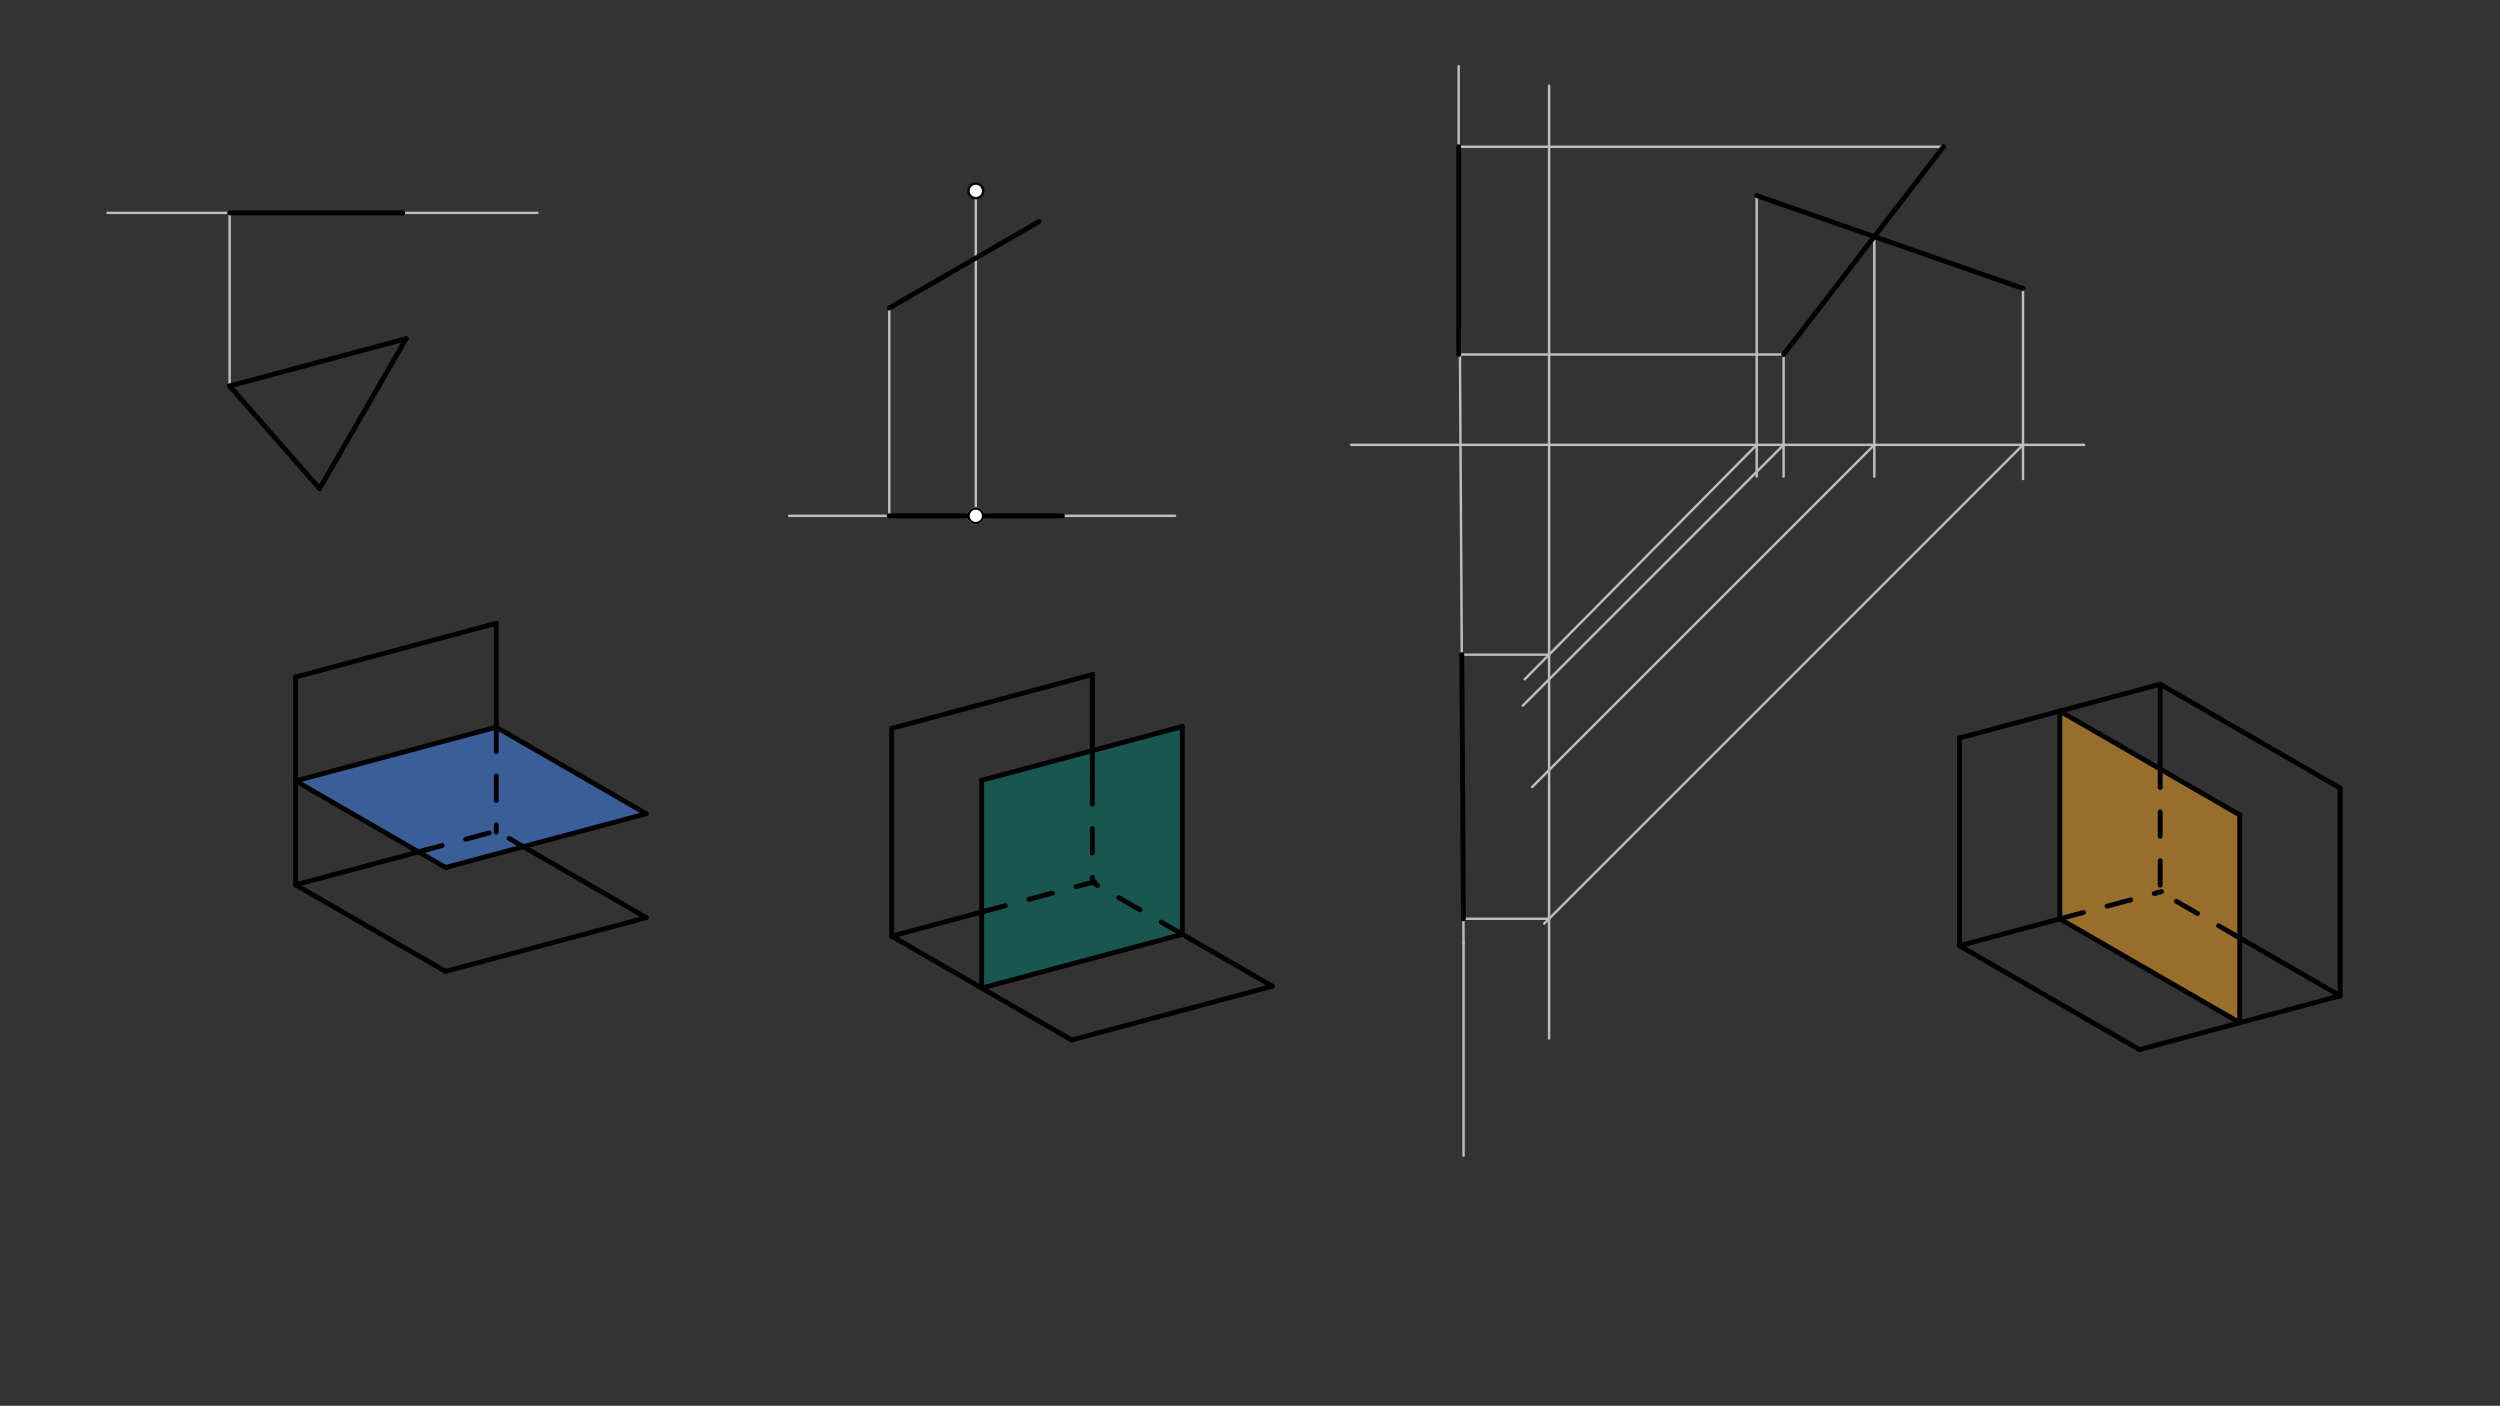 <svg xmlns="http://www.w3.org/2000/svg" class="svg--1it" height="100%" preserveAspectRatio="xMidYMid meet" viewBox="0 0 1023.307 575.433" width="100%"><rect x="0" y="0" width="1023.307" height="575.433" fill="#333333" stroke="none"/><defs><marker id="marker-arrow" markerHeight="16" markerUnits="userSpaceOnUse" markerWidth="24" orient="auto-start-reverse" refX="24" refY="4" viewBox="0 0 24 8"><path d="M 0 0 L 24 4 L 0 8 z" stroke="inherit"></path></marker></defs><g class="aux-layer--1FB"><g class="element--2qn"><line stroke="#BDBDBD" stroke-dasharray="none" stroke-linecap="round" stroke-width="1" x1="93.99" x2="93.99" y1="87.135" y2="158.002"></line></g><g class="element--2qn"><line stroke="#BDBDBD" stroke-dasharray="none" stroke-linecap="round" stroke-width="1" x1="105.99" x2="43.99" y1="87.135" y2="87.135"></line></g><g class="element--2qn"><line stroke="#BDBDBD" stroke-dasharray="none" stroke-linecap="round" stroke-width="1" x1="164.856" x2="219.99" y1="87.135" y2="87.135"></line></g><g class="element--2qn"><line stroke="#BDBDBD" stroke-dasharray="none" stroke-linecap="round" stroke-width="1" x1="363.99" x2="363.99" y1="211.135" y2="126.096"></line></g><g class="element--2qn"><line stroke="#BDBDBD" stroke-dasharray="none" stroke-linecap="round" stroke-width="1" x1="399.423" x2="399.423" y1="211.135" y2="78.135"></line></g><g class="element--2qn"><line stroke="#BDBDBD" stroke-dasharray="none" stroke-linecap="round" stroke-width="1" x1="363.99" x2="322.99" y1="211.135" y2="211.135"></line></g><g class="element--2qn"><line stroke="#BDBDBD" stroke-dasharray="none" stroke-linecap="round" stroke-width="1" x1="434.856" x2="480.99" y1="211.135" y2="211.135"></line></g><g class="element--2qn"><line stroke="#BDBDBD" stroke-dasharray="none" stroke-linecap="round" stroke-width="1" x1="597.07" x2="599.07" y1="60.073" y2="386.073"></line></g><g class="element--2qn"><line stroke="#BDBDBD" stroke-dasharray="none" stroke-linecap="round" stroke-width="1" x1="597.07" x2="795.496" y1="60.073" y2="60.073"></line></g><g class="element--2qn"><line stroke="#BDBDBD" stroke-dasharray="none" stroke-linecap="round" stroke-width="1" x1="597.07" x2="730.07" y1="145.112" y2="145.112"></line></g><g class="element--2qn"><line stroke="#BDBDBD" stroke-dasharray="none" stroke-linecap="round" stroke-width="1" x1="553.07" x2="853.07" y1="182.073" y2="182.073"></line></g><g class="element--2qn"><line stroke="#BDBDBD" stroke-dasharray="none" stroke-linecap="round" stroke-width="1" x1="634.07" x2="634.07" y1="35.073" y2="254.073"></line></g><g class="element--2qn"><line stroke="#BDBDBD" stroke-dasharray="none" stroke-linecap="round" stroke-width="1" x1="730.07" x2="730.07" y1="145.112" y2="195.073"></line></g><g class="element--2qn"><line stroke="#BDBDBD" stroke-dasharray="none" stroke-linecap="round" stroke-width="1" x1="828.07" x2="828.07" y1="118.073" y2="196.073"></line></g><g class="element--2qn"><line stroke="#BDBDBD" stroke-dasharray="none" stroke-linecap="round" stroke-width="1" x1="719.07" x2="719.07" y1="80.073" y2="195.073"></line></g><g class="element--2qn"><line stroke="#BDBDBD" stroke-dasharray="none" stroke-linecap="round" stroke-width="1" x1="767.2" x2="767.2" y1="96.852" y2="195.073"></line></g><g class="element--2qn"><line stroke="#BDBDBD" stroke-dasharray="none" stroke-linecap="round" stroke-width="1" x1="634.07" x2="634.07" y1="254.073" y2="345.073"></line></g><g class="element--2qn"><line stroke="#BDBDBD" stroke-dasharray="none" stroke-linecap="round" stroke-width="1" x1="719.07" x2="624.07" y1="182.073" y2="278.073"></line></g><g class="element--2qn"><line stroke="#BDBDBD" stroke-dasharray="none" stroke-linecap="round" stroke-width="1" x1="730.07" x2="623.32" y1="182.073" y2="288.823"></line></g><g class="element--2qn"><line stroke="#BDBDBD" stroke-dasharray="none" stroke-linecap="round" stroke-width="1" x1="767.2" x2="627.135" y1="182.073" y2="322.138"></line></g><g class="element--2qn"><line stroke="#BDBDBD" stroke-dasharray="none" stroke-linecap="round" stroke-width="1" x1="828.07" x2="632.07" y1="182.073" y2="378.073"></line></g><g class="element--2qn"><line stroke="#BDBDBD" stroke-dasharray="none" stroke-linecap="round" stroke-width="1" x1="599.07" x2="599.07" y1="386.073" y2="473.073"></line></g><g class="element--2qn"><line stroke="#BDBDBD" stroke-dasharray="none" stroke-linecap="round" stroke-width="1" x1="634.07" x2="634.07" y1="345.073" y2="425.073"></line></g><g class="element--2qn"><line stroke="#BDBDBD" stroke-dasharray="none" stroke-linecap="round" stroke-width="1" x1="634.07" x2="598.346" y1="267.968" y2="267.968"></line></g><g class="element--2qn"><line stroke="#BDBDBD" stroke-dasharray="none" stroke-linecap="round" stroke-width="1" x1="634.07" x2="599.009" y1="376.073" y2="376.073"></line></g><g class="element--2qn"><line stroke="#BDBDBD" stroke-dasharray="none" stroke-linecap="round" stroke-width="1" x1="597.07" x2="597.07" y1="60.073" y2="27.073"></line></g><g class="element--2qn"><circle cx="399.423" cy="211.135" r="3" stroke="#BDBDBD" stroke-width="1" fill="#ffffff"></circle>}</g><g class="element--2qn"><circle cx="399.423" cy="211.135" r="3" stroke="#BDBDBD" stroke-width="1" fill="#ffffff"></circle>}</g></g><g class="main-layer--3Vd"><g class="element--2qn"><g fill="#448aff" opacity="0.5"><path d="M 264.503 333.078 L 203.131 297.645 L 120.99 319.655 L 182.361 355.088 L 264.503 333.078 Z" stroke="none"></path></g></g><g class="element--2qn"><g fill="#00796B" opacity="0.5"><path d="M 401.813 319.395 L 401.813 404.435 L 483.954 382.425 L 483.954 297.385 L 401.813 319.395 Z" stroke="none"></path></g></g><g class="element--2qn"><g fill="#FFA726" opacity="0.5"><path d="M 843.141 291.068 L 843.141 376.107 L 916.787 418.627 L 916.787 333.588 L 843.141 291.068 Z" stroke="none"></path></g></g><g class="element--2qn"><line stroke="#000000" stroke-dasharray="none" stroke-linecap="round" stroke-width="2" x1="93.99" x2="164.856" y1="87.135" y2="87.135"></line></g><g class="element--2qn"><line stroke="#000000" stroke-dasharray="none" stroke-linecap="round" stroke-width="2" x1="93.99" x2="166.249" y1="158.002" y2="138.64"></line></g><g class="element--2qn"><line stroke="#000000" stroke-dasharray="none" stroke-linecap="round" stroke-width="2" x1="166.249" x2="130.816" y1="138.64" y2="200.012"></line></g><g class="element--2qn"><line stroke="#000000" stroke-dasharray="none" stroke-linecap="round" stroke-width="2" x1="130.816" x2="93.99" y1="200.012" y2="158.002"></line></g><g class="element--2qn"><line stroke="#000000" stroke-dasharray="none" stroke-linecap="round" stroke-width="2" x1="120.99" x2="120.99" y1="277.135" y2="362.175"></line></g><g class="element--2qn"><line stroke="#000000" stroke-dasharray="none" stroke-linecap="round" stroke-width="2" x1="120.99" x2="203.131" y1="277.135" y2="255.126"></line></g><g class="element--2qn"><line stroke="#000000" stroke-dasharray="none" stroke-linecap="round" stroke-width="2" x1="120.99" x2="182.361" y1="362.175" y2="397.608"></line></g><g class="element--2qn"><line stroke="#000000" stroke-dasharray="none" stroke-linecap="round" stroke-width="2" x1="182.361" x2="264.503" y1="397.608" y2="375.598"></line></g><g class="element--2qn"><line stroke="#000000" stroke-dasharray="none" stroke-linecap="round" stroke-width="2" x1="120.99" x2="182.361" y1="319.655" y2="355.088"></line></g><g class="element--2qn"><line stroke="#000000" stroke-dasharray="none" stroke-linecap="round" stroke-width="2" x1="203.131" x2="264.503" y1="297.645" y2="333.078"></line></g><g class="element--2qn"><line stroke="#000000" stroke-dasharray="none" stroke-linecap="round" stroke-width="2" x1="120.99" x2="203.131" y1="319.655" y2="297.645"></line></g><g class="element--2qn"><line stroke="#000000" stroke-dasharray="none" stroke-linecap="round" stroke-width="2" x1="182.361" x2="264.503" y1="355.088" y2="333.078"></line></g><g class="element--2qn"><line stroke="#000000" stroke-dasharray="none" stroke-linecap="round" stroke-width="2" x1="203.131" x2="203.131" y1="255.126" y2="297.645"></line></g><g class="element--2qn"><line stroke="#000000" stroke-dasharray="none" stroke-linecap="round" stroke-width="2" x1="120.99" x2="176.18" y1="362.175" y2="347.387"></line></g><g class="element--2qn"><line stroke="#000000" stroke-dasharray="none" stroke-linecap="round" stroke-width="2" x1="264.503" x2="208.412" y1="375.598" y2="343.214"></line></g><g class="element--2qn"><line stroke="#000000" stroke-dasharray="10" stroke-linecap="round" stroke-width="2" x1="171.291" x2="201.533" y1="348.697" y2="340.593"></line></g><g class="element--2qn"><line stroke="#000000" stroke-dasharray="10" stroke-linecap="round" stroke-width="2" x1="203.131" x2="203.131" y1="297.645" y2="340.593"></line></g><g class="element--2qn"><line stroke="#000000" stroke-dasharray="none" stroke-linecap="round" stroke-width="2" x1="363.99" x2="434.856" y1="211.135" y2="211.135"></line></g><g class="element--2qn"><line stroke="#000000" stroke-dasharray="none" stroke-linecap="round" stroke-width="2" x1="363.99" x2="425.361" y1="126.096" y2="90.663"></line></g><g class="element--2qn"><line stroke="#000000" stroke-dasharray="none" stroke-linecap="round" stroke-width="2" x1="364.99" x2="364.99" y1="298.135" y2="383.175"></line></g><g class="element--2qn"><line stroke="#000000" stroke-dasharray="none" stroke-linecap="round" stroke-width="2" x1="364.99" x2="447.131" y1="298.135" y2="276.126"></line></g><g class="element--2qn"><line stroke="#000000" stroke-dasharray="none" stroke-linecap="round" stroke-width="2" x1="364.99" x2="438.636" y1="383.175" y2="425.694"></line></g><g class="element--2qn"><line stroke="#000000" stroke-dasharray="none" stroke-linecap="round" stroke-width="2" x1="438.636" x2="520.778" y1="425.694" y2="403.685"></line></g><g class="element--2qn"><line stroke="#000000" stroke-dasharray="none" stroke-linecap="round" stroke-width="2" x1="401.813" x2="483.954" y1="404.435" y2="382.425"></line></g><g class="element--2qn"><line stroke="#000000" stroke-dasharray="none" stroke-linecap="round" stroke-width="2" x1="401.813" x2="401.813" y1="404.435" y2="319.395"></line></g><g class="element--2qn"><line stroke="#000000" stroke-dasharray="none" stroke-linecap="round" stroke-width="2" x1="483.954" x2="483.954" y1="382.425" y2="297.385"></line></g><g class="element--2qn"><line stroke="#000000" stroke-dasharray="none" stroke-linecap="round" stroke-width="2" x1="401.813" x2="483.954" y1="319.395" y2="297.385"></line></g><g class="element--2qn"><line stroke="#000000" stroke-dasharray="none" stroke-linecap="round" stroke-width="2" x1="520.778" x2="483.954" y1="403.685" y2="382.425"></line></g><g class="element--2qn"><line stroke="#000000" stroke-dasharray="none" stroke-linecap="round" stroke-width="2" x1="447.131" x2="447.131" y1="276.126" y2="319.135"></line></g><g class="element--2qn"><line stroke="#000000" stroke-dasharray="none" stroke-linecap="round" stroke-width="2" x1="364.99" x2="404.753" y1="383.175" y2="372.52"></line></g><g class="element--2qn"><line stroke="#000000" stroke-dasharray="10" stroke-linecap="round" stroke-width="2" x1="401.813" x2="448.056" y1="373.308" y2="360.917"></line></g><g class="element--2qn"><line stroke="#000000" stroke-dasharray="10" stroke-linecap="round" stroke-width="2" x1="447.131" x2="447.131" y1="319.135" y2="360.917"></line></g><g class="element--2qn"><line stroke="#000000" stroke-dasharray="10" stroke-linecap="round" stroke-width="2" x1="483.954" x2="447.024" y1="382.425" y2="361.103"></line></g><g class="element--2qn"><line stroke="#000000" stroke-dasharray="none" stroke-linecap="round" stroke-width="2" x1="597.07" x2="597.07" y1="60.073" y2="145.112"></line></g><g class="element--2qn"><line stroke="#000000" stroke-dasharray="none" stroke-linecap="round" stroke-width="2" x1="795.496" x2="730.07" y1="60.073" y2="145.112"></line></g><g class="element--2qn"><line stroke="#000000" stroke-dasharray="none" stroke-linecap="round" stroke-width="2" x1="719.07" x2="828.07" y1="80.073" y2="118.073"></line></g><g class="element--2qn"><line stroke="#000000" stroke-dasharray="none" stroke-linecap="round" stroke-width="2" x1="598.346" x2="599.009" y1="267.968" y2="376.073"></line></g><g class="element--2qn"><line stroke="#000000" stroke-dasharray="none" stroke-linecap="round" stroke-width="2" x1="802.07" x2="802.07" y1="302.073" y2="387.112"></line></g><g class="element--2qn"><line stroke="#000000" stroke-dasharray="none" stroke-linecap="round" stroke-width="2" x1="802.07" x2="884.212" y1="302.073" y2="280.063"></line></g><g class="element--2qn"><line stroke="#000000" stroke-dasharray="none" stroke-linecap="round" stroke-width="2" x1="884.212" x2="957.858" y1="280.063" y2="322.583"></line></g><g class="element--2qn"><line stroke="#000000" stroke-dasharray="none" stroke-linecap="round" stroke-width="2" x1="957.858" x2="957.858" y1="322.583" y2="407.622"></line></g><g class="element--2qn"><line stroke="#000000" stroke-dasharray="none" stroke-linecap="round" stroke-width="2" x1="802.07" x2="875.717" y1="387.112" y2="429.632"></line></g><g class="element--2qn"><line stroke="#000000" stroke-dasharray="none" stroke-linecap="round" stroke-width="2" x1="875.717" x2="957.858" y1="429.632" y2="407.622"></line></g><g class="element--2qn"><line stroke="#000000" stroke-dasharray="none" stroke-linecap="round" stroke-width="2" x1="916.787" x2="843.141" y1="418.627" y2="376.107"></line></g><g class="element--2qn"><line stroke="#000000" stroke-dasharray="none" stroke-linecap="round" stroke-width="2" x1="843.141" x2="843.141" y1="376.107" y2="291.068"></line></g><g class="element--2qn"><line stroke="#000000" stroke-dasharray="none" stroke-linecap="round" stroke-width="2" x1="843.141" x2="916.787" y1="291.068" y2="333.588"></line></g><g class="element--2qn"><line stroke="#000000" stroke-dasharray="none" stroke-linecap="round" stroke-width="2" x1="916.787" x2="916.787" y1="333.588" y2="418.627"></line></g><g class="element--2qn"><line stroke="#000000" stroke-dasharray="none" stroke-linecap="round" stroke-width="2" x1="957.858" x2="913.753" y1="407.622" y2="382.158"></line></g><g class="element--2qn"><line stroke="#000000" stroke-dasharray="none" stroke-linecap="round" stroke-width="2" x1="802.07" x2="843.141" y1="387.112" y2="376.107"></line></g><g class="element--2qn"><line stroke="#000000" stroke-dasharray="none" stroke-linecap="round" stroke-width="2" x1="884.212" x2="884.212" y1="280.063" y2="312.328"></line></g><g class="element--2qn"><line stroke="#000000" stroke-dasharray="10" stroke-linecap="round" stroke-width="2" x1="884.212" x2="884.212" y1="312.328" y2="363.073"></line></g><g class="element--2qn"><line stroke="#000000" stroke-dasharray="10" stroke-linecap="round" stroke-width="2" x1="843.141" x2="884.719" y1="376.107" y2="364.967"></line></g><g class="element--2qn"><line stroke="#000000" stroke-dasharray="10" stroke-linecap="round" stroke-width="2" x1="916.787" x2="884.534" y1="383.91" y2="365.288"></line></g><g class="element--2qn"><circle cx="399.423" cy="211.135" r="3" stroke="#000000" stroke-width="1" fill="#ffffff"></circle>}</g><g class="element--2qn"><circle cx="399.423" cy="78.135" r="3" stroke="#000000" stroke-width="1" fill="#ffffff"></circle>}</g></g><g class="snaps-layer--2PT"></g><g class="temp-layer--rAP"></g></svg>